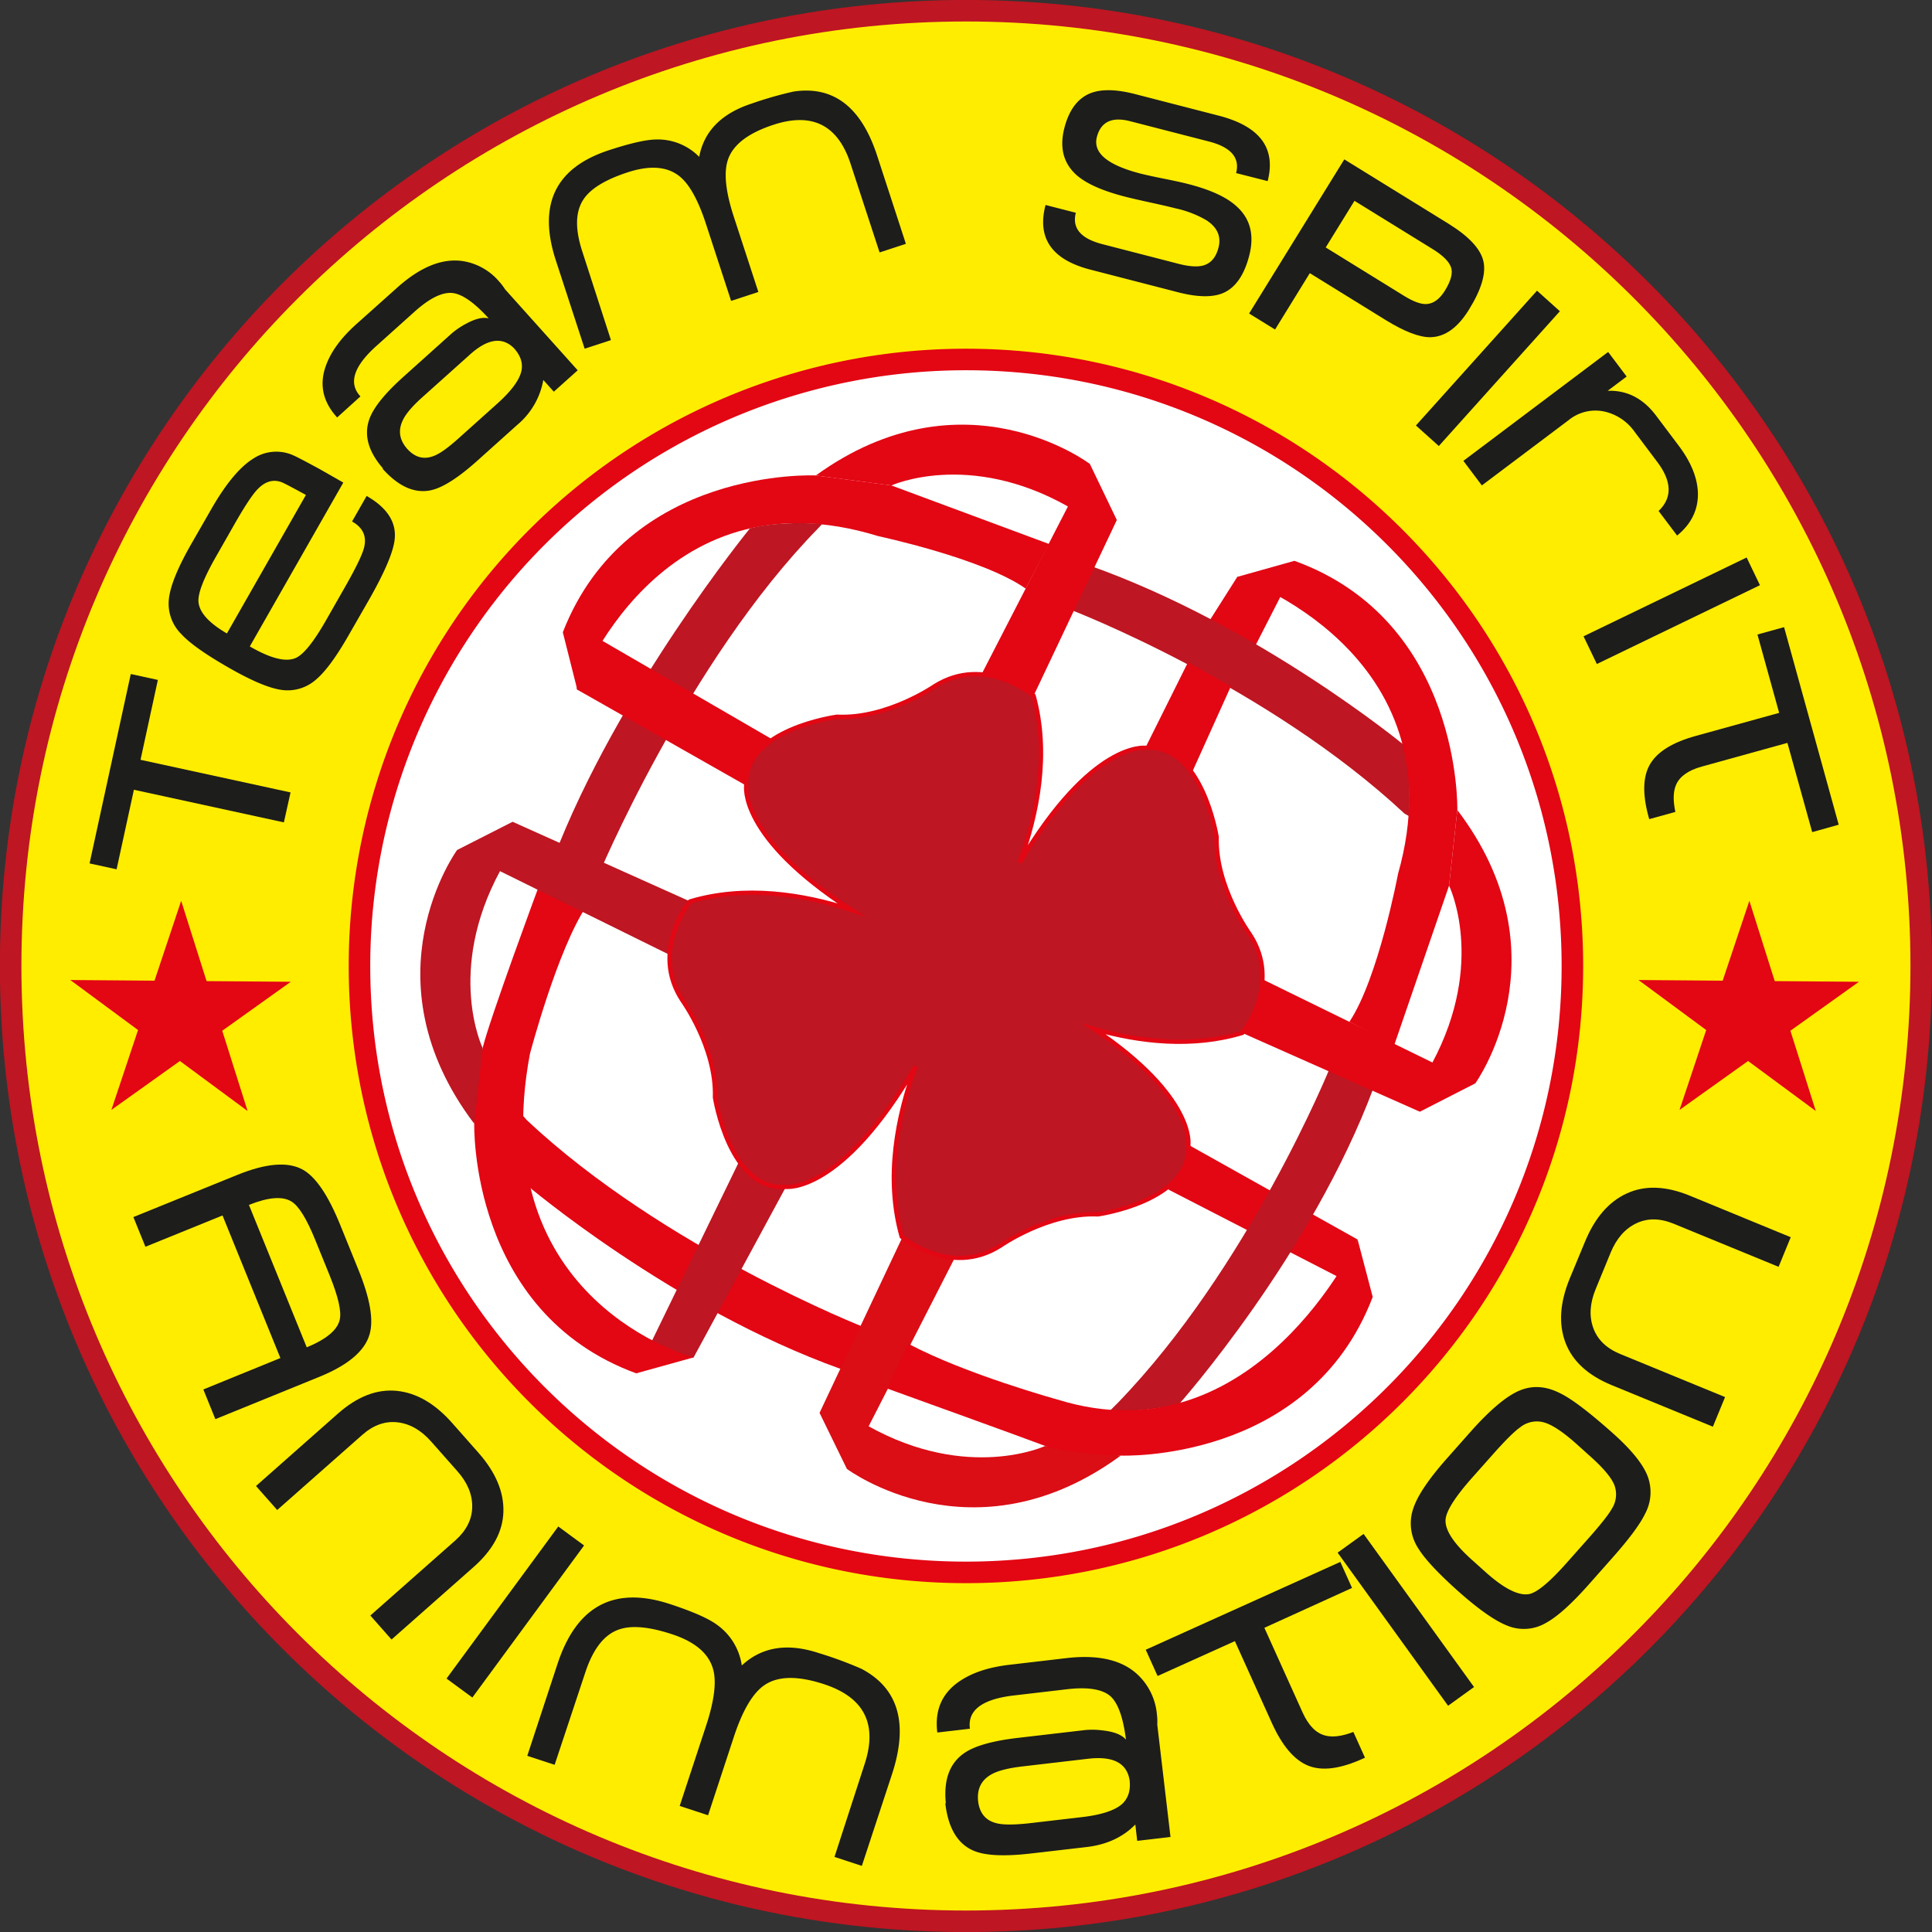 <svg xmlns="http://www.w3.org/2000/svg" viewBox="0 0 580.44 580.44"><rect x="0" y="0" width="580.44" height="580.44" fill="#333333" stroke="none"/><defs><style>.cls-1{fill:#ffed00;stroke:#be1622;}.cls-1,.cls-2{stroke-width:6.47px;fill-rule:evenodd;}.cls-2{fill:#fff;}.cls-2,.cls-7{stroke:#e30613;}.cls-3{fill:#1d1d1b;}.cls-4{fill:#e30613;}.cls-5,.cls-7{fill:#be1622;}.cls-6{fill:#db0d15;}.cls-7{stroke-miterlimit:10;stroke-width:1.29px;}</style></defs><g id="Calque_2" data-name="Calque 2"><g id="Calque_1-2" data-name="Calque 1"><path class="cls-1" d="M577.2,290.22c0,158.49-128.49,287-287,287s-287-128.49-287-287,128.48-287,287-287S577.2,131.72,577.2,290.22Z"/><path class="cls-2" d="M472.4,290.22c0,100.61-81.57,182.18-182.19,182.18S108,390.83,108,290.22A182.17,182.17,0,0,1,290.21,108C390.83,108,472.4,189.6,472.4,290.22Z"/><path class="cls-3" d="M47.43,204.27l-5.21,24,45.07,9.8-2,9-45.06-9.8-5.2,23.9-8.12-1.77,12.38-56.9Z"/><path class="cls-3" d="M110.15,149q9,5.16,8.46,12.6-.35,5.63-7.81,18.7l-6,10.45q-5.66,9.92-9.92,13.47a12.83,12.83,0,0,1-10.63,3q-5.49-.88-15.4-6.55-10.65-6.08-14.39-10.18a12.86,12.86,0,0,1-3.69-10.77q.7-5.78,6.62-16.16l6-10.45Q70,141.53,76.17,137.73a12.52,12.52,0,0,1,12.18-.83q1.29.56,7.91,4.15l.34.2,6.54,3.73L75.05,194.21q9.4,5.46,13.86,3.44,3.5-1.58,9.08-11.36l5.65-9.91q5.08-8.91,5.77-12,1.19-5-3.64-7.71Zm-18.24-.3q-6.68-3.65-7.37-3.85-3.86-1.4-7.29,2.28-2.25,2.37-6.83,10.4l-5.5,9.65q-5.51,9.65-5.3,13.51.3,4.82,8.55,9.62Z"/><path class="cls-3" d="M173.56,111.25l-7.17,6.43-3.16-3.52a22.73,22.73,0,0,1-7.76,13.43l-11.91,10.69q-8.72,7.83-14.06,9-7.35,1.59-14.56-6.45l.12-.1q-6.63-7.62-4.1-14.79,1.83-5.18,10.2-12.7l14.33-12.87a22.45,22.45,0,0,1,4.34-3c2.87-1.6,5.21-2.18,7-1.71q-6.43-7.07-10.81-7.62-4.64-.53-11.46,5.59l-11.44,10.27q-10.35,9.28-4.83,15.19l-7,6.33q-6.75-7.39-3.08-16.33,2.35-5.86,8.76-11.63l12.31-11q10.52-9.45,19.89-8A18,18,0,0,1,150,84.63a16.33,16.33,0,0,1,1.74,2.29ZM141,106.69l-14,12.55q-4.5,4-5.92,6.88c-1.56,3.15-1.12,6.08,1.34,8.82q3.53,3.83,8,2,2.64-1,7.43-5.32l11.62-10.42q6-5.4,7.1-9.41c.65-2.45-.06-4.84-2.14-7.15Q149.13,99.27,141,106.69Z"/><path class="cls-3" d="M255.54,49.2q-5.68-17.41-23.11-11.73-11.22,3.66-13.64,10.25-2.13,5.76,1.68,17.42l7.37,22.58-8.19,2.68-7.57-23.18q-3.5-10.69-7.91-14.24-5.55-4.48-15.59-1.21-10.26,3.36-13.38,8.29-3.52,5.49-.27,15.45l8.62,26.67-7.9,2.58L167,78.26Q158.76,53,183,45.11,192.51,42,197,41.91a17.42,17.42,0,0,1,13.06,5.21q2.18-11.57,15.76-16a111.52,111.52,0,0,1,12.62-3.62q17.93-2.67,25.08,19.26l8.64,26.5-7.9,2.58Z"/><path class="cls-3" d="M375.31,76.8q-2.25,8.72-7.69,11.17-4.8,2.13-13.67-.16L327.56,81q-17.37-4.49-13.44-19.42l9.1,2.34q-1.79,6.93,8,9.44L354,79.24q4.74,1.23,7.4.55,3.53-.95,4.67-5.37,1.31-5-3.57-8.22a31.45,31.45,0,0,0-9.26-3.59q-2.55-.66-7.64-1.77t-7.65-1.77q-10-2.58-14.39-6.36-6.09-5.34-3.78-14.28,2.1-8.13,7.82-10.42,4.91-1.94,13.4.25l25.12,6.48q18.57,4.78,14.73,19.67L371.37,52q1.78-6.91-8.14-9.48l-23.69-6.1q-8.19-2.12-10,4.73-1.84,7.14,13.12,11,2.34.6,7,1.53t7,1.53Q367,57.81,371.52,62,377.7,67.55,375.31,76.8Z"/><path class="cls-3" d="M416.3,96.15,393.51,82.07,383.07,99l-7.8-4.81,28.6-46.31,31.25,19.3q9.18,5.67,10.52,11.19T441.34,93q-5,8.13-11.52,8.31Q424.83,101.41,416.3,96.15Zm14.09-21.33L406.93,60.34l-8.64,14,23.58,14.57c2.73,1.68,4.94,2.5,6.61,2.44,2.13-.09,4-1.43,5.6-4,1.85-3,2.46-5.35,1.85-7.07S433.47,76.72,430.39,74.82Z"/><path class="cls-3" d="M432.27,134l-6.88-6.17,36.38-40.5,6.87,6.18Z"/><path class="cls-3" d="M497.88,138.76l-6.81-9.06a15.1,15.1,0,0,0-9.31-6.11,12.7,12.7,0,0,0-10.44,2.6L445.2,145.84l-5.55-7.38,43.49-32.72,5.56,7.38L483,117.41q8.7-.31,14.53,7.44l6.82,9.06q5.51,7.32,5.76,14.12.19,7.62-6.25,12.87l-5.56-7.39Q504.52,147.57,497.88,138.76Z"/><path class="cls-3" d="M479.75,199.49l-4-8.32,49-23.68,4,8.32Z"/><path class="cls-3" d="M537,223.19l-25.74,7.12q-6,1.65-7.69,5.42-1.34,3-.23,8.2l-7.86,2.17-.16-.59q-2.88-10.41.46-16t13.82-8.45l24.92-6.89L528,190.63l8-2.21,16.41,59.35L544.45,250Z"/><path class="cls-3" d="M84.24,408,66.85,365.17l-23.16,9.4-3.62-8.92L71.25,353q13-5.29,19.68-1.62,5.85,3.22,11.29,16.63l5.38,13.27Q113,394.47,111,401q-2.22,7.44-15.11,12.67L64.7,426.36l-3.61-8.92ZM74.79,362l17.37,42.79q8.88-3.69,9.9-8.29.87-3.68-3-13.27l-4.35-10.71Q90.85,363,87.6,361,83.6,358.47,74.79,362Z"/><path class="cls-3" d="M143.71,436.42q7.77,8.79,7.53,17.74t-9,16.67l-24.61,21.74-6.37-7.21,25.52-22.55q5-4.44,5.09-10.06T137.41,442l-7.88-8.91q-4.55-5.15-10.13-5.78t-10.6,3.81L83.28,453.66l-6.37-7.21,24.61-21.75q8.72-7.71,17.64-6.84t16.68,9.65Z"/><path class="cls-3" d="M141.91,510l-7.76-5.7,33.57-45.69,7.76,5.7Z"/><path class="cls-3" d="M259.73,530.09q6-18.14-12.17-24.1-11.69-3.84-17.77.2-5.34,3.53-9.33,15.67l-7.73,23.51-8.53-2.8,7.94-24.13q3.66-11.15,2.13-16.84-1.91-7.17-12.35-10.61-10.68-3.53-16.35-1.29-6.33,2.43-9.74,12.8l-9.2,27.71-8.22-2.7,9.07-27.58q8.64-26.28,33.84-18,9.92,3.27,13.79,6a18.17,18.17,0,0,1,7.75,12.43q9-8.37,23.1-3.73a117.72,117.72,0,0,1,12.84,4.73Q275.48,510.15,268,533l-9.07,27.58-8.22-2.7Z"/><path class="cls-3" d="M351.66,551.89l-10,1.17-.57-4.91q-5.6,5.72-14.68,6.77l-16.55,1.92q-12.13,1.42-17.36-.82-7.2-3.07-8.5-14.24l.16,0q-1.05-10.46,5.41-15,4.66-3.32,16.32-4.67l19.92-2.32a23,23,0,0,1,5.47.09c3.4.37,5.74,1.29,7,2.77q-1.24-9.87-4.61-13-3.65-3.24-13.12-2.14l-15.9,1.86q-14.39,1.67-13.25,10l-9.8,1.14q-1.29-10.35,7.2-15.74,5.54-3.57,14.45-4.61l17.11-2q14.63-1.71,21.7,5.21a18.68,18.68,0,0,1,5.52,11.73,16.53,16.53,0,0,1,.1,3Zm-25-23.47-19.44,2.27q-6.27.73-9.18,2.29-4.83,2.6-4.16,8.3.7,5.37,5.64,6.51c1.9.48,5.08.47,9.52,0l16.15-1.88q8.36-1,11.7-3.73c2-1.7,2.85-4.16,2.48-7.37Q338.08,527,326.69,528.42Z"/><path class="cls-3" d="M379.86,489.05l11.45,25.36q2.65,5.91,6.81,7,3.33.9,8.48-1.07l3.49,7.74-.59.26Q399.26,533,393,530.46T382.09,517.6L371,493.05l-23.22,10.48-3.56-7.89,58.46-26.39,3.52,7.82Z"/><path class="cls-3" d="M442.85,506.84l-7.8,5.63-33.18-46,7.8-5.63Z"/><path class="cls-3" d="M484.27,430.33q8.48,7.51,10.67,13a13.69,13.69,0,0,1-.71,11.48q-2.3,4.77-10,13.43l-6.92,7.81q-7.89,8.9-13,11.61a13.08,13.08,0,0,1-11.48.74q-5.44-2.13-14.35-10-9.43-8.37-12.43-13.29a13.67,13.67,0,0,1-1.46-11.89q1.89-5.78,10.15-15.1l6.87-7.75q8.85-10,14.8-12.55t12.45.83Q473.87,421.1,484.27,430.33Zm-6.68,7.05-4-3.6q-6-5.36-9.7-6.43a8,8,0,0,0-7.21,1.49q-2.53,1.76-8.17,8.11l-6.22,7q-7.78,8.77-8,12.69-.23,4.77,8.25,12.28l4,3.59q8.24,7.31,12.94,6.39,3.61-.8,11.23-9.39l6.5-7.32q5.52-6.22,7-8.84a8,8,0,0,0,.77-7.27Q483.53,442.64,477.59,437.38Z"/><path class="cls-3" d="M476.16,373.12q4.45-10.85,12.6-14.58t18.91.68L538,371.7l-3.65,8.9-31.5-12.94q-6.21-2.55-11.27-.12t-7.68,8.78l-4.52,11q-2.61,6.36-.71,11.64t8.1,7.83l31.5,12.94-3.66,8.9-30.37-12.47q-10.77-4.43-13.93-12.81t1.29-19.23Z"/><path class="cls-4" d="M384.87,178.9,377.15,194l-13.62-7.77s7.77-12.23,8.19-12.91S384.87,178.9,384.87,178.9Z"/><path class="cls-4" d="M156.5,334.46s-.81,13.79,1.58,21.42c0,0,43.75,37.23,94.58,55.43l7.16-12.47s-60.41-23.68-101.57-62.33Z"/><path class="cls-5" d="M195.16,404.29s12.82,4.23,13.22,3.53,27.75-51.26,27.75-51.26a34.6,34.6,0,0,1-13.74-8.3Z"/><path class="cls-6" d="M254.43,441.31,287,377.6s-9.48-.46-15.69-6.31l-25.09,53.18,8.22,16.84s38,28.46,82.28-4L314,434.42s-23.14,10.77-53.1-5.95"/><path class="cls-4" d="M403.19,384.23l4.68-11.84L357,343.91s-.42,6.63-6.89,13Z"/><path class="cls-5" d="M423.36,245.22s.79-13.79-1.63-21.44c0,0-43.42-35.8-94.34-53.85l-5.47,13.37S380.73,205.93,422,244.47Z"/><path class="cls-4" d="M369.79,206.21l-12.86-7.28L344.1,224.68A29.76,29.76,0,0,1,358,232.33Z"/><path class="cls-4" d="M327.42,139.38l-32.61,63.35s9.95,2.18,15.72,6.29l25-52.79-8.1-16.85s-37.82-28.72-82.33,3.47l22.7,3s23.17-10.57,53.08,6.33"/><path class="cls-4" d="M315.16,163.43l-47.37-17.59-22.7-3s-56.56-2.77-76,47.12l4.36,17.29s24.26-66.63,90.43-46.17c0,0,31.43,6.69,44.27,15.76Z"/><path class="cls-5" d="M247,157.43s-12-1.13-21.68,1.3c0,0-39.8,48.74-59.06,99.21l13.2,5.77S206.35,199,245.88,158.64Z"/><path class="cls-4" d="M180.44,192.21s-8.35,14.25-7,15,50.74,28.81,50.74,28.81A44.71,44.71,0,0,1,233.5,223Z"/><path class="cls-4" d="M418.9,313.91l16.45-47.84,2.48-22.72s1.41-56.62-48.93-74.86l-17.18,4.82s67.19,22.56,48.3,89.23c0,0-5.88,31.35-14.62,44.47Z"/><path class="cls-5" d="M333,424.29s13.69-.33,21.38-2.61c0,0,39.5-44.47,58.37-95.09l-13.24-5.68s-24.41,60-63.71,100.59Z"/><path class="cls-4" d="M443.23,325.52l-64-31.34s-2,10.08-6,16.15L426.57,334l16.66-8.52S471,287,437.83,243.35l-2.48,22.72s11.17,22.92-5.05,53.24"/><path class="cls-4" d="M266.52,417.15s42.19,15.22,47.51,17.27,22.68,2.89,22.68,2.89,56.59,2.35,75.7-47.66l-4.54-17.26s-30.83,66.46-90,48.13c0,0-27.83-7.66-45-16.83Z"/><path class="cls-4" d="M161.58,267.08S147.19,305.93,145,314.86s-2.52,22.74-2.52,22.74-1.57,56.58,48.66,75l17.24-4.79s-63.2-16.47-49.18-91.16c0,0,8.24-31.33,17-44.43Z"/><path class="cls-5" d="M137.34,255.37l65.21,32.18s-1-10.42,4.76-16.73L154,246.89l-16.67,8.48s-28,38.44,5.14,82.23L145,314.86s-11.09-23,5.27-53.24"/><path class="cls-7" d="M373.22,310.33s12.09-14.84,2.19-29.75c0,0-10.3-14.16-9.89-29.14,0,0-4.45-28.28-21.42-26.76,0,0-16-2.16-37.74,34.44,5.4-14.78,8.91-32.83,4.17-50.1,0,0-14.51-12.44-29.71-2.88,0,0-14.4,9.94-29.35,9.19,0,0-28.4,3.76-27.27,20.74,0,0-2.44,15.32,31.42,37.23-14.52-4.71-31.86-7.39-48.31-2.48,0,0-12.17,14.77-2.29,29.73,0,0,10.26,14.2,9.78,29.14,0,0,4.39,28.32,21.33,26.87,0,0,16.51,2.27,38.91-36.14-5.49,15-9.13,33.5-4.14,51.11,0,0,14.61,12.34,29.66,2.71,0,0,14.33-10.07,29.32-9.4,0,0,28.35-4,27.14-20.93,0,0,2.16-14.27-28.28-34.76C342.44,313.05,358.2,314.84,373.22,310.33Z"/><polygon class="cls-4" points="74.39 333.79 54.05 318.76 33.46 333.46 41.47 309.46 21.12 294.43 46.42 294.63 54.43 270.63 62.06 294.76 87.36 294.96 66.77 309.67 74.39 333.79"/><polygon class="cls-4" points="545.53 333.79 525.18 318.76 504.59 333.46 512.6 309.46 492.26 294.43 517.55 294.63 525.57 270.63 533.19 294.76 558.49 294.96 537.9 309.67 545.53 333.79"/></g></g></svg>